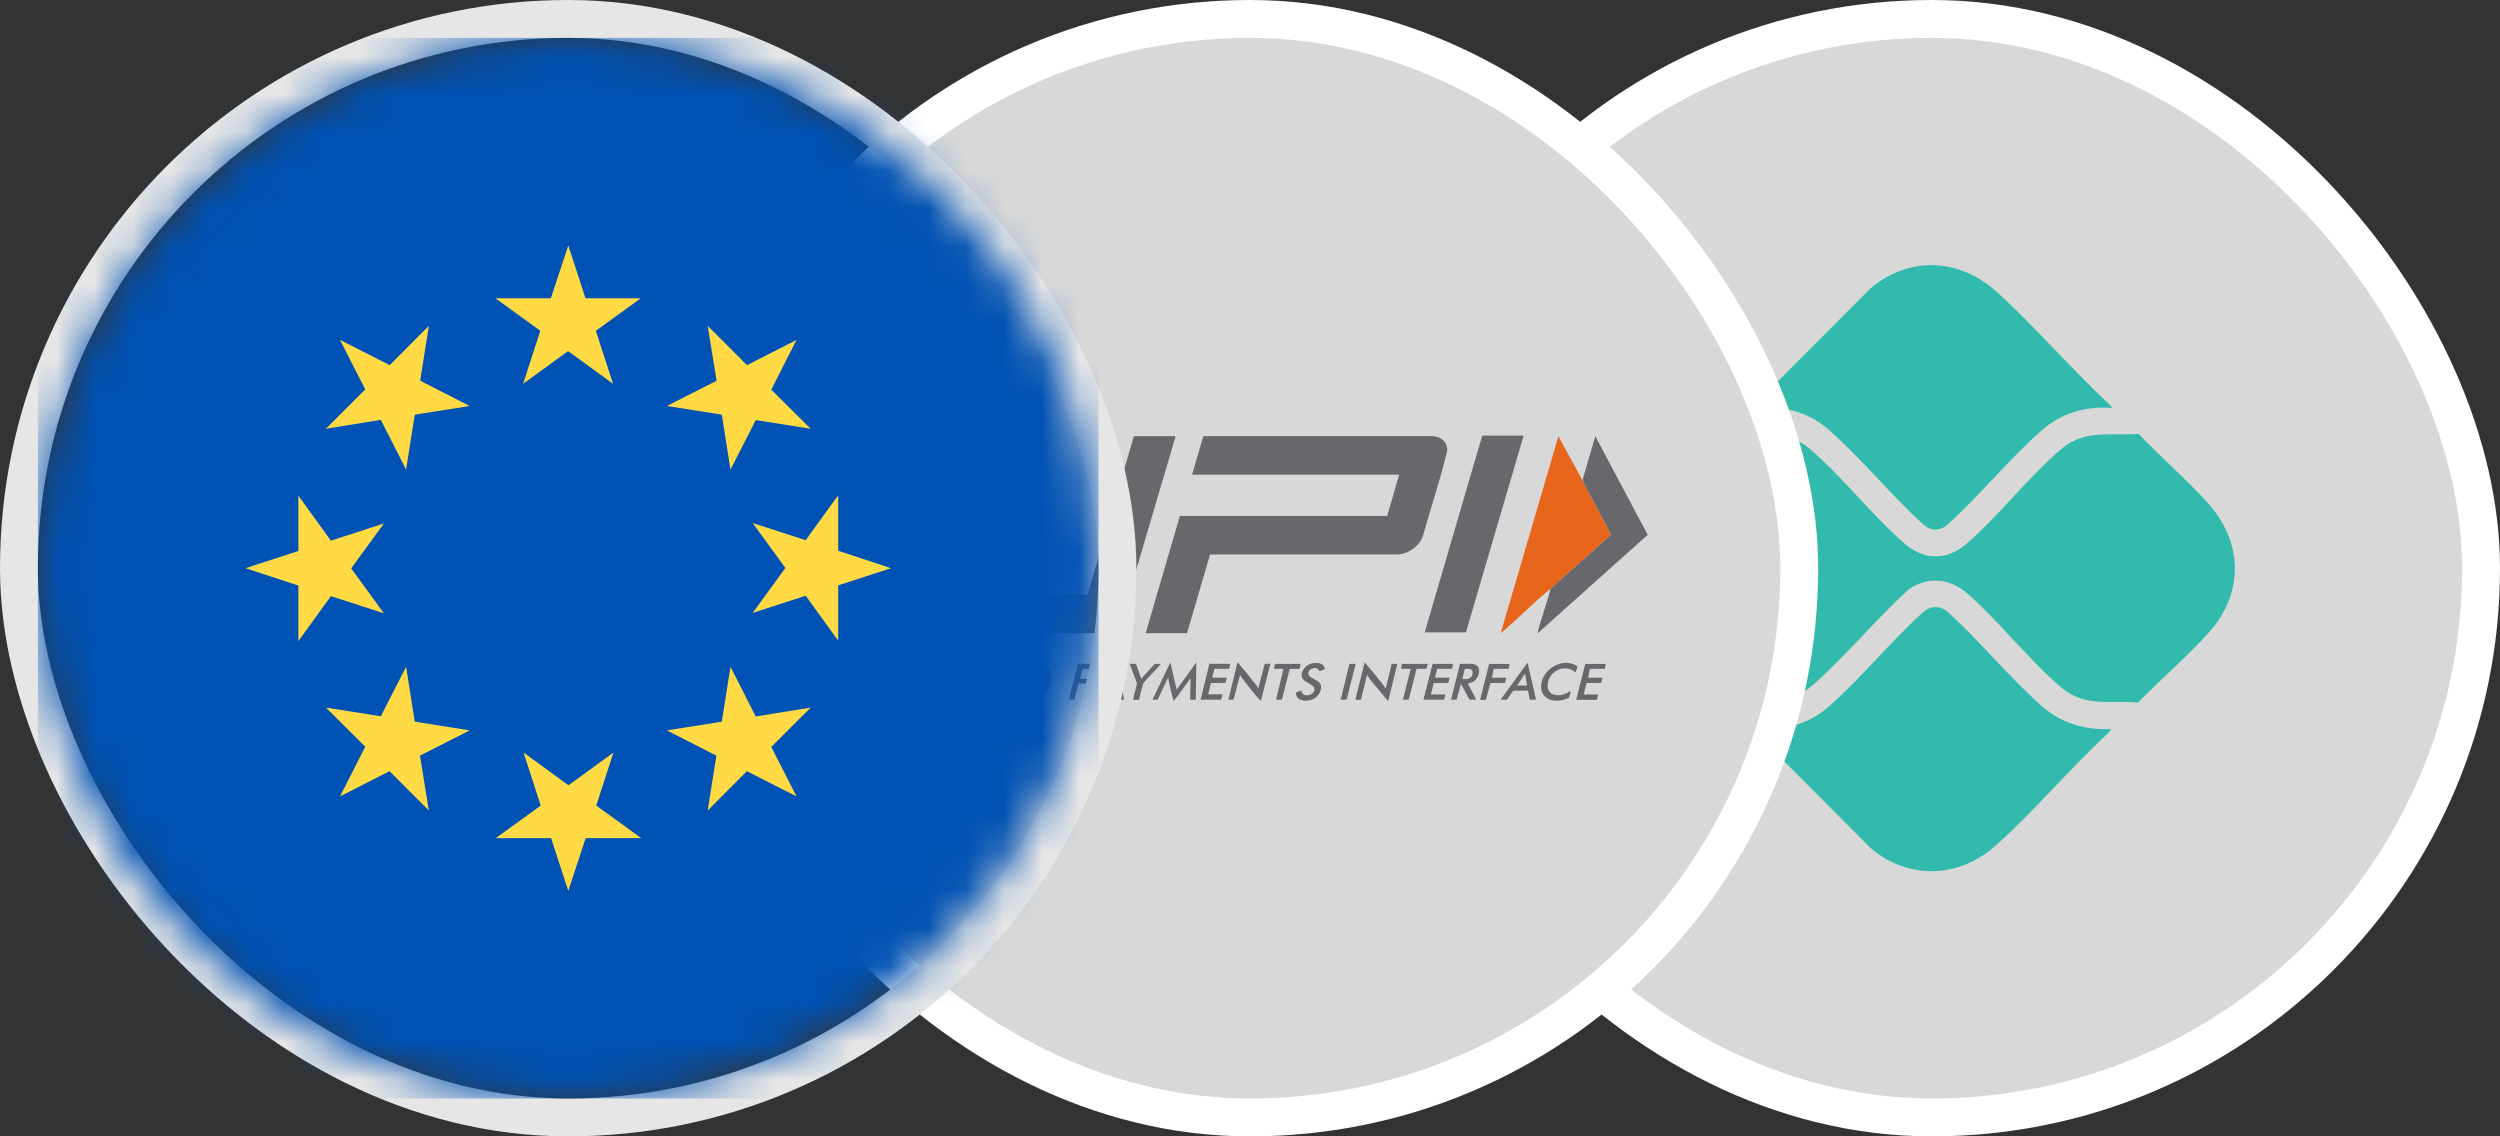 <svg width="66" height="30" viewBox="0 0 66 30" fill="none" xmlns="http://www.w3.org/2000/svg">
<rect x="0" y="0" width="66" height="30" fill="#333333" stroke="none"/>
<rect x="36.5" y="0.5" width="29" height="29" rx="14.5" fill="#D8D8D8"/>
<rect x="36.5" y="0.5" width="29" height="29" rx="14.5" stroke="white"/>
<g clip-path="url(#clip0_786_6926)">
<path d="M45.566 11.438C46.35 11.501 47.126 11.29 47.778 11.849C48.64 12.589 49.406 13.586 50.265 14.338C50.779 14.787 51.375 14.815 51.902 14.366C52.768 13.626 53.534 12.61 54.399 11.868C55.032 11.325 55.694 11.51 56.458 11.455C57.04 12.066 57.703 12.637 58.27 13.259C59.21 14.289 59.26 15.643 58.317 16.694C57.742 17.335 57.044 17.933 56.443 18.548C55.703 18.483 55.036 18.677 54.419 18.151C53.559 17.419 52.795 16.422 51.941 15.671C51.481 15.268 50.903 15.205 50.389 15.559C49.532 16.343 48.755 17.287 47.891 18.057C47.15 18.718 46.484 18.51 45.566 18.562L43.605 16.609C42.798 15.691 42.799 14.31 43.605 13.391L45.566 11.438V11.438Z" fill="#32BBAC"/>
<path d="M55.753 10.771C55.066 10.715 54.425 10.902 53.907 11.357C53.04 12.119 52.261 13.084 51.401 13.864C51.225 14.018 50.971 14.018 50.795 13.864C49.928 13.078 49.144 12.105 48.27 11.338C47.699 10.836 47.001 10.703 46.254 10.752L49.385 7.61C50.426 6.738 51.748 6.823 52.735 7.724C53.723 8.625 54.703 9.761 55.724 10.714L55.753 10.771Z" fill="#32BBAC"/>
<path d="M55.734 19.248L55.706 19.305C54.675 20.257 53.735 21.378 52.697 22.314C51.729 23.187 50.386 23.243 49.385 22.389L46.254 19.248C47.009 19.298 47.692 19.169 48.27 18.662C49.137 17.899 49.916 16.935 50.776 16.154C50.964 15.986 51.231 15.986 51.42 16.154C52.273 16.932 53.047 17.883 53.907 18.643C54.42 19.096 55.051 19.274 55.733 19.248H55.734Z" fill="#32BBAC"/>
</g>
<rect x="18.5" y="0.5" width="29" height="29" rx="14.5" fill="#D8D8D8"/>
<rect x="18.5" y="0.5" width="29" height="29" rx="14.5" stroke="white"/>
<g clip-path="url(#clip1_786_6926)">
<path d="M40.224 11.5L38.7 16.695H37.612L39.131 11.5H40.224Z" fill="#66686C"/>
<path d="M22.5 18.201L22.664 17.544L22.677 17.524H22.829C22.791 17.714 22.717 17.908 22.684 18.098C22.66 18.231 22.659 18.344 22.833 18.356C23.007 18.368 23.112 18.281 23.163 18.124L23.314 17.524H23.47C23.457 17.617 23.431 17.706 23.409 17.796C23.312 18.182 23.269 18.554 22.729 18.492C22.611 18.479 22.515 18.406 22.5 18.293C22.496 18.264 22.503 18.23 22.5 18.199V18.201Z" fill="#66686C"/>
<path d="M31.47 12.532L31.769 11.514H37.829C38.055 11.532 38.2 11.668 38.211 11.882C38.031 12.638 37.78 13.378 37.571 14.128C37.49 14.397 37.22 14.606 36.927 14.637H31.946L31.337 16.717H30.245L31.149 13.62H36.621L36.938 12.532H31.47Z" fill="#66686C"/>
<path d="M25.548 11.516L24.324 15.701H28.71L29.934 11.516H31.027V11.549L29.609 16.36C29.555 16.551 29.385 16.695 29.174 16.717H23.417C23.085 16.691 22.994 16.389 23.104 16.125L24.456 11.516H25.548Z" fill="#66686C"/>
<path d="M41.776 12.68C42.01 13.153 42.274 13.618 42.517 14.088C42.523 14.098 42.526 14.108 42.523 14.12C42.52 14.13 42.434 14.208 42.417 14.223C41.928 14.672 41.412 15.098 40.93 15.555C40.916 15.564 40.902 15.572 40.888 15.582C40.491 15.911 40.112 16.289 39.722 16.63C39.691 16.657 39.654 16.68 39.627 16.712L39.623 16.7L41.143 11.516L41.776 12.68Z" fill="#E8661C"/>
<path d="M41.776 12.68L42.116 11.516L43.499 14.119L40.597 16.717C40.587 16.715 40.596 16.7 40.597 16.694C40.686 16.314 40.841 15.934 40.93 15.553C41.412 15.097 41.928 14.671 42.417 14.222C42.434 14.207 42.52 14.129 42.523 14.119C42.526 14.108 42.523 14.098 42.517 14.087C42.273 13.616 42.01 13.152 41.776 12.679V12.68Z" fill="#66686C"/>
<path d="M30.426 18.472L30.898 17.486L31.063 18.209L31.584 17.486L31.567 18.472H31.419L31.432 17.905L30.997 18.496L30.976 18.491C30.936 18.3 30.87 18.111 30.845 17.917C30.844 17.907 30.841 17.895 30.829 17.905L30.561 18.472H30.426Z" fill="#66686C"/>
<path d="M26.788 18.472L27.038 17.524C27.261 17.54 27.633 17.457 27.733 17.714C27.852 18.017 27.558 18.472 27.202 18.472H26.787H26.788ZM26.985 18.333H27.227C27.473 18.333 27.665 17.949 27.555 17.759C27.481 17.633 27.287 17.672 27.16 17.665L26.985 18.334V18.333Z" fill="#66686C"/>
<path d="M23.453 18.472L23.7 17.494C23.715 17.49 23.715 17.499 23.724 17.507C23.852 17.64 23.997 17.835 24.114 17.985C24.163 18.045 24.218 18.108 24.251 18.178L24.423 17.526H24.571L24.324 18.492C24.308 18.504 24.27 18.45 24.259 18.437C24.124 18.28 23.98 18.106 23.853 17.944C23.823 17.904 23.793 17.864 23.77 17.82L23.601 18.472H23.453Z" fill="#66686C"/>
<path d="M35.781 18.472L36.023 17.502C36.033 17.49 36.031 17.497 36.04 17.502C36.051 17.509 36.073 17.54 36.084 17.553C36.224 17.717 36.378 17.9 36.507 18.07C36.533 18.106 36.553 18.144 36.582 18.178L36.742 17.526H36.89L36.652 18.496L36.624 18.488C36.479 18.296 36.31 18.119 36.164 17.929C36.15 17.912 36.107 17.833 36.101 17.829C36.096 17.825 36.08 17.828 36.084 17.841L35.928 18.474H35.781V18.472Z" fill="#66686C"/>
<path d="M32.43 18.472L32.668 17.494C32.678 17.485 32.71 17.529 32.717 17.537C32.851 17.69 32.99 17.863 33.114 18.023C33.152 18.07 33.195 18.122 33.217 18.177L33.39 17.524H33.538L33.291 18.491C33.277 18.501 33.266 18.483 33.259 18.475C33.124 18.34 32.948 18.106 32.828 17.95C32.795 17.908 32.766 17.864 32.738 17.82L32.565 18.472H32.43Z" fill="#66686C"/>
<path d="M38.975 18.472H38.798L38.568 18.053L38.456 18.472H38.309L38.543 17.524C38.658 17.534 38.798 17.509 38.909 17.535C39.138 17.59 39.049 17.908 38.894 17.998C38.848 18.024 38.801 18.029 38.752 18.049L38.973 18.472H38.975ZM38.605 17.929C38.721 17.933 38.856 17.926 38.876 17.792C38.897 17.648 38.791 17.656 38.672 17.657L38.605 17.928V17.929Z" fill="#66686C"/>
<path d="M32.479 17.526C32.476 17.549 32.458 17.651 32.441 17.656H32.061L32.002 17.89H32.388L32.355 18.028L31.969 18.032L31.895 18.331H32.273C32.264 18.376 32.259 18.431 32.235 18.471H31.697L31.927 17.524H32.477L32.479 17.526Z" fill="#66686C"/>
<path d="M42.392 17.526L42.367 17.657H41.974L41.924 17.891H42.301C42.297 17.915 42.279 18.024 42.264 18.029L41.885 18.032L41.809 18.334H42.187L42.162 18.474H41.612L41.85 17.527H42.392V17.526Z" fill="#66686C"/>
<path d="M38.36 17.526L38.335 17.657H37.942L37.883 17.891H38.269L38.236 18.029L37.85 18.033L37.776 18.333H38.154C38.15 18.379 38.138 18.433 38.116 18.472H37.578L37.821 17.526H38.359H38.36Z" fill="#66686C"/>
<path d="M26.837 17.526C26.841 17.57 26.819 17.613 26.812 17.657H26.419L26.37 17.891H26.748C26.748 17.915 26.727 18.024 26.71 18.029H26.33L26.255 18.333H26.632L26.607 18.472H26.057L26.295 17.526H26.837Z" fill="#66686C"/>
<path d="M39.616 18.472L40.327 17.494L40.552 18.472H40.388L40.338 18.232L39.953 18.235C39.922 18.259 39.791 18.472 39.776 18.472H39.616ZM40.314 18.099L40.261 17.782L40.052 18.099H40.315H40.314Z" fill="#66686C"/>
<path d="M28.742 18.472L29.461 17.494L29.679 18.472H29.514L29.464 18.232H29.073C29.047 18.26 28.918 18.472 28.902 18.472H28.742ZM29.44 18.099C29.424 17.994 29.385 17.89 29.392 17.782L29.178 18.099H29.442H29.44Z" fill="#66686C"/>
<path d="M41.644 17.596C41.635 17.617 41.605 17.75 41.591 17.75C41.331 17.518 40.941 17.693 40.869 17.999C40.796 18.305 41.044 18.421 41.326 18.314C41.375 18.296 41.414 18.264 41.464 18.246C41.469 18.252 41.433 18.402 41.423 18.413C41.398 18.438 41.281 18.475 41.242 18.483C40.819 18.567 40.576 18.287 40.732 17.908C40.865 17.586 41.323 17.363 41.644 17.594V17.596Z" fill="#66686C"/>
<path d="M34.975 17.664C34.975 17.664 34.841 17.721 34.833 17.72C34.827 17.72 34.815 17.668 34.774 17.65C34.671 17.603 34.519 17.685 34.543 17.799C34.562 17.892 34.781 17.948 34.844 18.035C34.937 18.165 34.823 18.369 34.695 18.442C34.575 18.511 34.32 18.536 34.242 18.401C34.227 18.373 34.196 18.301 34.225 18.279C34.236 18.271 34.353 18.226 34.36 18.231C34.36 18.401 34.615 18.388 34.684 18.261C34.777 18.089 34.491 18.047 34.401 17.932C34.295 17.796 34.43 17.588 34.576 17.531C34.686 17.487 34.891 17.48 34.955 17.594C34.964 17.607 34.982 17.652 34.975 17.664Z" fill="#66686C"/>
<path d="M28.217 18.472L28.455 17.528C28.578 17.535 28.84 17.49 28.932 17.574C29.031 17.665 28.969 17.851 28.89 17.94C28.776 18.067 28.632 18.042 28.472 18.045L28.364 18.471H28.217V18.472ZM28.512 17.921H28.631C28.647 17.921 28.705 17.907 28.723 17.899C28.794 17.87 28.819 17.792 28.806 17.723C28.792 17.647 28.643 17.657 28.582 17.656L28.511 17.921H28.512Z" fill="#66686C"/>
<path d="M25.729 17.526L25.704 17.656L25.31 17.657L25.261 17.89H25.639L25.605 18.029L25.221 18.031L25.101 18.472H24.949L25.187 17.526H25.729Z" fill="#66686C"/>
<path d="M39.854 17.526L39.829 17.657H39.436L39.386 17.891H39.763C39.759 17.916 39.744 18.024 39.726 18.029L39.347 18.032L39.227 18.474H39.075L39.313 17.527H39.855L39.854 17.526Z" fill="#66686C"/>
<path d="M29.991 17.526L30.13 17.921C30.243 17.784 30.366 17.655 30.487 17.526H30.639C30.643 17.539 30.634 17.541 30.627 17.549C30.491 17.714 30.323 17.868 30.185 18.033C30.139 18.177 30.104 18.326 30.072 18.474H29.916C29.935 18.325 29.995 18.182 30.015 18.035L29.825 17.526H29.99H29.991Z" fill="#66686C"/>
<path d="M34.335 17.526L34.31 17.656L34.047 17.661L33.843 18.472H33.687L33.884 17.657H33.629L33.662 17.526H34.335Z" fill="#66686C"/>
<path d="M37.694 17.526L37.66 17.656L37.398 17.657L37.189 18.472H37.038L37.242 17.657H36.987L37.012 17.526H37.694Z" fill="#66686C"/>
<path d="M24.957 17.526L24.719 18.472H24.563L24.805 17.526H24.957Z" fill="#66686C"/>
<path d="M35.789 17.526L35.55 18.472H35.394L35.624 17.526H35.789Z" fill="#66686C"/>
<path d="M26.065 17.526L25.823 18.472H25.671L25.913 17.526H26.065Z" fill="#66686C"/>
</g>
<rect x="0.5" y="0.5" width="29" height="29" rx="14.5" stroke="#E6E6E6"/>
<mask id="mask0_786_6926" style="mask-type:luminance" maskUnits="userSpaceOnUse" x="1" y="1" width="28" height="28">
<path d="M15 29C22.732 29 29 22.732 29 15C29 7.268 22.732 1 15 1C7.268 1 1 7.268 1 15C1 22.732 7.268 29 15 29Z" fill="white"/>
</mask>
<g mask="url(#mask0_786_6926)">
<path d="M1 1H29V29H1V1Z" fill="#0052B4"/>
<path d="M15.003 6.479L15.457 7.874H16.917L15.73 8.733L16.184 10.133L14.997 9.269L13.81 10.133L14.264 8.733L13.078 7.874H14.543L15.003 6.479ZM8.976 8.973L10.289 9.64L11.322 8.601L11.093 10.051L12.4 10.718L10.95 10.947L10.721 12.397L10.053 11.084L8.604 11.319L9.643 10.28L8.976 8.973ZM6.482 15L7.877 14.546V13.086L8.736 14.273L10.136 13.819L9.271 15.005L10.136 16.192L8.736 15.738L7.877 16.925V15.459L6.482 15ZM8.976 21.026L9.643 19.714L8.604 18.68L10.053 18.91L10.721 17.603L10.95 19.052L12.4 19.282L11.087 19.949L11.322 21.398L10.283 20.359L8.976 21.026ZM15.003 23.52L14.549 22.126H13.089L14.275 21.267L13.822 19.867L15.008 20.731L16.195 19.867L15.741 21.267L16.928 22.126H15.462L15.003 23.52ZM21.029 21.026L19.717 20.359L18.683 21.398L18.913 19.949L17.606 19.282L19.055 19.052L19.285 17.603L19.952 18.915L21.401 18.68L20.362 19.719L21.029 21.026ZM23.523 15L22.128 15.454V16.914L21.27 15.727L19.87 16.181L20.734 14.994L19.87 13.808L21.27 14.261L22.128 13.075V14.54L23.523 15ZM21.029 8.973L20.362 10.286L21.401 11.319L19.952 11.09L19.285 12.397L19.055 10.947L17.606 10.718L18.918 10.051L18.683 8.601L19.722 9.64L21.029 8.973Z" fill="#FFDA44"/>
</g>
<defs>
<clipPath id="clip0_786_6926">
<rect width="16" height="16" fill="white" transform="translate(43 7)"/>
</clipPath>
<clipPath id="clip1_786_6926">
<rect width="21" height="7" fill="white" transform="translate(22.5 11.5)"/>
</clipPath>
</defs>
</svg>
